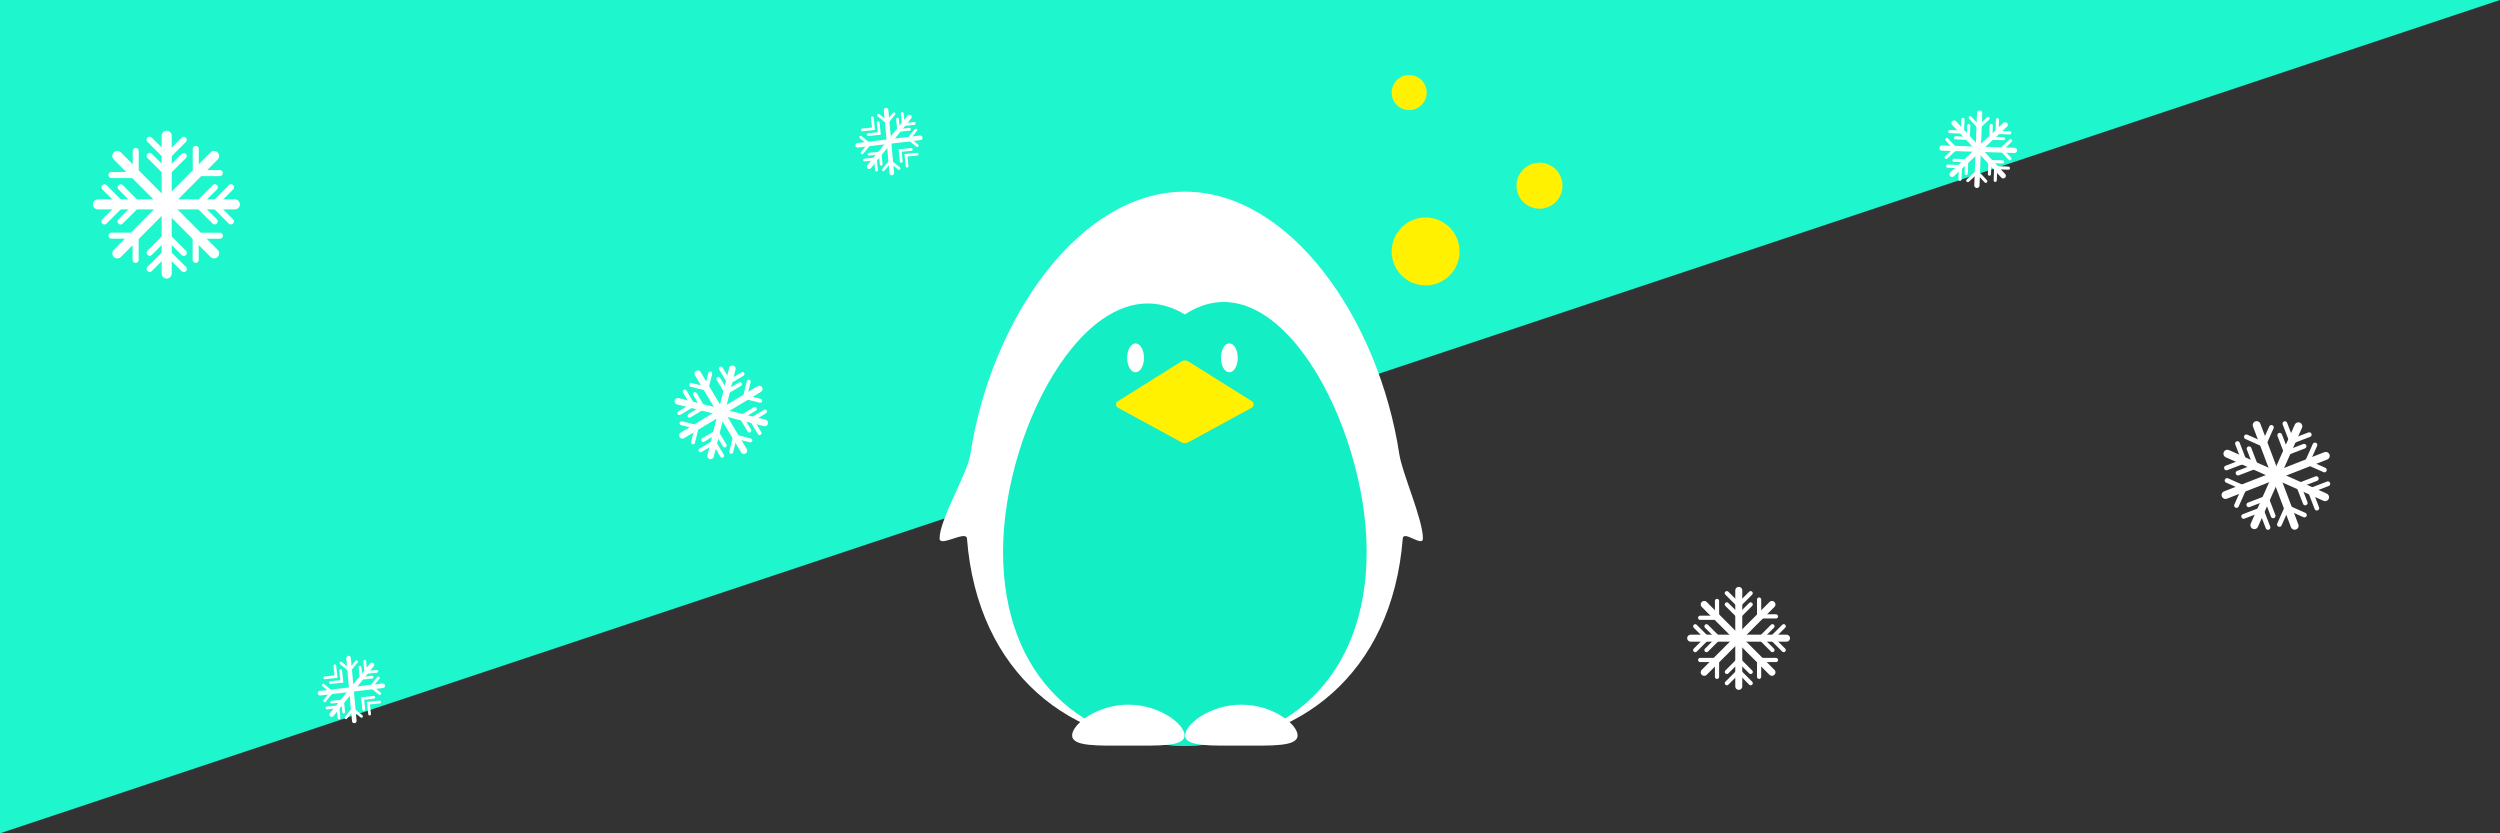 <?xml version="1.0" encoding="UTF-8" standalone="no"?>
<svg width="1200px" height="400px" viewBox="0 0 1200 400" version="1.1" xmlns="http://www.w3.org/2000/svg" xmlns:xlink="http://www.w3.org/1999/xlink" style="background: #14EEC4;">
    <rect x="0" y="0" width="1200" height="400" fill="#333333" stroke="none"/>
    <!-- Generator: Sketch 49 (51002) - http://www.bohemiancoding.com/sketch -->
    <title>banner vague de froid</title>
    <desc>Created with Sketch.</desc>
    <defs></defs>
    <g id="banner-vague-de-froid" stroke="none" stroke-width="1" fill="none" fill-rule="evenodd">
        <polygon id="Rectangle" fill="#1EF7CD" points="0 0 1200 0 0 400"></polygon>
        <g id="Snowfakes" transform="translate(42, 43)" stroke="#FFFFFF" stroke-linecap="round">
            <g id="snow-flake-copy-2" transform="translate(304.636, 154.913) rotate(14) translate(-304.636, -154.913) translate(279.439, 129.336)">
                <path d="M24.882,4.105 L24.882,47.215" id="Line" stroke-width="3.15"></path>
                <path d="M46.299,25.577 L3.298,25.577" id="Line-Copy" stroke-width="3.15"></path>
                <path d="M39.779,10.427 L9.373,40.911" id="Line-Copy-2" stroke-width="3.15"></path>
                <path d="M39.779,40.911 L9.373,10.427" id="Line-Copy-3" stroke-width="3.15"></path>
                <g id="Group" transform="translate(19.528, 0)" stroke-width="1.89">
                    <polyline id="Rectangle-2" transform="translate(5.345, 5.359) rotate(-45) translate(-5.345, -5.359) " points="9.125 9.148 1.566 9.148 1.566 1.57"></polyline>
                    <polyline id="Rectangle-2-Copy" transform="translate(5.345, 10.411) rotate(-45) translate(-5.345, -10.411) " points="9.125 14.2 1.566 14.2 1.566 6.622"></polyline>
                </g>
                <g id="Group-Copy-3" transform="translate(24.882, 43.259) rotate(-180) translate(-24.882, -43.259) translate(19.528, 35.365)" stroke-width="1.89">
                    <polyline id="Rectangle-2" transform="translate(5.345, 5.359) rotate(-45) translate(-5.345, -5.359) " points="9.125 9.148 1.566 9.148 1.566 1.57"></polyline>
                    <polyline id="Rectangle-2-Copy" transform="translate(5.345, 10.411) rotate(-45) translate(-5.345, -10.411) " points="9.125 14.2 1.566 14.2 1.566 6.622"></polyline>
                </g>
                <g id="Group-Copy" transform="translate(42.52, 25.577) rotate(-270) translate(-42.52, -25.577) translate(37.165, 17.683)" stroke-width="1.89">
                    <polyline id="Rectangle-2" transform="translate(5.345, 5.359) rotate(-45) translate(-5.345, -5.359) " points="9.125 9.148 1.566 9.148 1.566 1.57"></polyline>
                    <polyline id="Rectangle-2-Copy" transform="translate(5.345, 10.411) rotate(-45) translate(-5.345, -10.411) " points="9.125 14.2 1.566 14.2 1.566 6.622"></polyline>
                </g>
                <g id="Group-Copy-2" transform="translate(7.874, 25.577) rotate(-90) translate(-7.874, -25.577) translate(2.52, 17.683)" stroke-width="1.89">
                    <polyline id="Rectangle-2" transform="translate(5.345, 5.359) rotate(-45) translate(-5.345, -5.359) " points="9.125 9.148 1.566 9.148 1.566 1.57"></polyline>
                    <polyline id="Rectangle-2-Copy" transform="translate(5.345, 10.411) rotate(-45) translate(-5.345, -10.411) " points="9.125 14.2 1.566 14.2 1.566 6.622"></polyline>
                </g>
                <polyline id="Rectangle-2-Copy-2" stroke-width="1.89" points="41.575 15.788 34.016 15.788 34.016 8.21"></polyline>
                <polyline id="Rectangle-2-Copy-5" stroke-width="1.89" transform="translate(11.339, 39.154) rotate(-180) translate(-11.339, -39.154) " points="15.118 42.943 7.559 42.943 7.559 35.365"></polyline>
                <polyline id="Rectangle-2-Copy-3" stroke-width="1.89" transform="translate(37.795, 39.154) rotate(-270) translate(-37.795, -39.154) " points="41.575 42.943 34.016 42.943 34.016 35.365"></polyline>
                <polyline id="Rectangle-2-Copy-4" stroke-width="1.89" transform="translate(11.339, 12.63) rotate(-90) translate(-11.339, -12.63) " points="15.118 16.42 7.559 16.42 7.559 8.841"></polyline>
            </g>
            <g id="snow-flake-copy-4" transform="translate(1051.035, 185.408) rotate(24) translate(-1051.035, -185.408) translate(1020.939, 154.576)">
                <path d="M29.72,4.948 L29.72,56.917" id="Line" stroke-width="3.78"></path>
                <path d="M55.302,30.832 L3.939,30.832" id="Line-Copy" stroke-width="3.78"></path>
                <path d="M47.514,12.57 L11.195,49.317" id="Line-Copy-2" stroke-width="3.78"></path>
                <path d="M47.514,49.317 L11.195,12.57" id="Line-Copy-3" stroke-width="3.78"></path>
                <g id="Group" transform="translate(23.325, 0)" stroke-width="2.268">
                    <polyline id="Rectangle-2" transform="translate(6.384, 6.46) rotate(-45) translate(-6.384, -6.46) " points="10.899 11.027 1.87 11.027 1.87 1.892"></polyline>
                    <polyline id="Rectangle-2-Copy" transform="translate(6.384, 12.55) rotate(-45) translate(-6.384, -12.55) " points="10.899 17.118 1.87 17.118 1.87 7.982"></polyline>
                </g>
                <g id="Group-Copy-3" transform="translate(29.72, 52.148) rotate(-180) translate(-29.72, -52.148) translate(23.325, 42.632)" stroke-width="2.268">
                    <polyline id="Rectangle-2" transform="translate(6.384, 6.46) rotate(-45) translate(-6.384, -6.46) " points="10.899 11.027 1.87 11.027 1.87 1.892"></polyline>
                    <polyline id="Rectangle-2-Copy" transform="translate(6.384, 12.55) rotate(-45) translate(-6.384, -12.55) " points="10.899 17.118 1.87 17.118 1.87 7.982"></polyline>
                </g>
                <g id="Group-Copy" transform="translate(50.787, 30.832) rotate(-270) translate(-50.787, -30.832) translate(44.392, 21.316)" stroke-width="2.268">
                    <polyline id="Rectangle-2" transform="translate(6.384, 6.46) rotate(-45) translate(-6.384, -6.46) " points="10.899 11.027 1.87 11.027 1.87 1.892"></polyline>
                    <polyline id="Rectangle-2-Copy" transform="translate(6.384, 12.55) rotate(-45) translate(-6.384, -12.55) " points="10.899 17.118 1.87 17.118 1.87 7.982"></polyline>
                </g>
                <g id="Group-Copy-2" transform="translate(9.405, 30.832) rotate(-90) translate(-9.405, -30.832) translate(3.01, 21.316)" stroke-width="2.268">
                    <polyline id="Rectangle-2" transform="translate(6.384, 6.46) rotate(-45) translate(-6.384, -6.46) " points="10.899 11.027 1.87 11.027 1.87 1.892"></polyline>
                    <polyline id="Rectangle-2-Copy" transform="translate(6.384, 12.55) rotate(-45) translate(-6.384, -12.55) " points="10.899 17.118 1.87 17.118 1.87 7.982"></polyline>
                </g>
                <polyline id="Rectangle-2-Copy-2" stroke-width="2.268" points="49.659 19.032 40.63 19.032 40.63 9.897"></polyline>
                <polyline id="Rectangle-2-Copy-5" stroke-width="2.268" transform="translate(13.543, 47.2) rotate(-180) translate(-13.543, -47.2) " points="18.058 51.768 9.029 51.768 9.029 42.632"></polyline>
                <polyline id="Rectangle-2-Copy-3" stroke-width="2.268" transform="translate(45.144, 47.2) rotate(-270) translate(-45.144, -47.2) " points="49.659 51.768 40.63 51.768 40.63 42.632"></polyline>
                <polyline id="Rectangle-2-Copy-4" stroke-width="2.268" transform="translate(13.543, 15.226) rotate(-90) translate(-13.543, -15.226) " points="18.058 19.793 9.029 19.793 9.029 10.658"></polyline>
            </g>
            <g id="snow-flake" transform="translate(0, 15.861)">
                <path d="M38.014,6.298 L38.014,72.44" id="Line" stroke-width="4.83"></path>
                <path d="M70.735,39.241 L5.039,39.241" id="Line-Copy" stroke-width="4.83"></path>
                <path d="M60.774,15.998 L14.32,62.767" id="Line-Copy-2" stroke-width="4.83"></path>
                <path d="M60.774,62.767 L14.32,15.998" id="Line-Copy-3" stroke-width="4.83"></path>
                <g id="Group" transform="translate(29.834, 0)" stroke-width="2.898">
                    <polyline id="Rectangle-2" transform="translate(8.166, 8.221) rotate(-45) translate(-8.166, -8.221) " points="13.94 14.035 2.392 14.035 2.392 2.408"></polyline>
                    <polyline id="Rectangle-2-Copy" transform="translate(8.166, 15.973) rotate(-45) translate(-8.166, -15.973) " points="13.94 21.786 2.392 21.786 2.392 10.159"></polyline>
                </g>
                <g id="Group-Copy-3" transform="translate(38.014, 66.37) rotate(-180) translate(-38.014, -66.37) translate(29.834, 54.259)" stroke-width="2.898">
                    <polyline id="Rectangle-2" transform="translate(8.166, 8.221) rotate(-45) translate(-8.166, -8.221) " points="13.94 14.035 2.392 14.035 2.392 2.408"></polyline>
                    <polyline id="Rectangle-2-Copy" transform="translate(8.166, 15.973) rotate(-45) translate(-8.166, -15.973) " points="13.94 21.786 2.392 21.786 2.392 10.159"></polyline>
                </g>
                <g id="Group-Copy" transform="translate(64.961, 39.241) rotate(-270) translate(-64.961, -39.241) translate(56.78, 27.129)" stroke-width="2.898">
                    <polyline id="Rectangle-2" transform="translate(8.166, 8.221) rotate(-45) translate(-8.166, -8.221) " points="13.94 14.035 2.392 14.035 2.392 2.408"></polyline>
                    <polyline id="Rectangle-2-Copy" transform="translate(8.166, 15.973) rotate(-45) translate(-8.166, -15.973) " points="13.94 21.786 2.392 21.786 2.392 10.159"></polyline>
                </g>
                <g id="Group-Copy-2" transform="translate(12.03, 39.241) rotate(-90) translate(-12.03, -39.241) translate(3.85, 27.129)" stroke-width="2.898">
                    <polyline id="Rectangle-2" transform="translate(8.166, 8.221) rotate(-45) translate(-8.166, -8.221) " points="13.94 14.035 2.392 14.035 2.392 2.408"></polyline>
                    <polyline id="Rectangle-2-Copy" transform="translate(8.166, 15.973) rotate(-45) translate(-8.166, -15.973) " points="13.94 21.786 2.392 21.786 2.392 10.159"></polyline>
                </g>
                <polyline id="Rectangle-2-Copy-2" stroke-width="2.898" points="63.517 24.223 51.968 24.223 51.968 12.596"></polyline>
                <polyline id="Rectangle-2-Copy-5" stroke-width="2.898" transform="translate(17.323, 60.072) rotate(-180) translate(-17.323, -60.072) " points="23.097 65.886 11.549 65.886 11.549 54.259"></polyline>
                <polyline id="Rectangle-2-Copy-3" stroke-width="2.898" transform="translate(57.743, 60.072) rotate(-270) translate(-57.743, -60.072) " points="63.517 65.886 51.968 65.886 51.968 54.259"></polyline>
                <polyline id="Rectangle-2-Copy-4" stroke-width="2.898" transform="translate(17.323, 19.378) rotate(-90) translate(-17.323, -19.378) " points="23.097 25.192 11.549 25.192 11.549 13.565"></polyline>
            </g>
            <g id="snow-flake-copy" transform="translate(385.064, 25.171) rotate(39) translate(-385.064, -25.171) translate(367.566, 6.952)">
                <path d="M17.279,2.924 L17.279,33.633" id="Line" stroke-width="2.205"></path>
                <path d="M27.624,7.428 L6.509,29.142" id="Line-Copy-2" stroke-width="2.205"></path>
                <path d="M27.624,29.142 L6.509,7.428" id="Line-Copy-3" stroke-width="2.205"></path>
                <g id="Group" transform="translate(13.561, 0)" stroke-width="1.323">
                    <polyline id="Rectangle-2" transform="translate(3.712, 3.817) rotate(-45) translate(-3.712, -3.817) " points="6.337 6.516 1.087 6.516 1.087 1.118"></polyline>
                    <polyline id="Rectangle-2-Copy" transform="translate(3.712, 7.416) rotate(-45) translate(-3.712, -7.416) " points="6.337 10.115 1.087 10.115 1.087 4.717"></polyline>
                </g>
                <g id="Group-Copy-3" transform="translate(17.279, 30.815) rotate(-180) translate(-17.279, -30.815) translate(13.561, 25.192)" stroke-width="1.323">
                    <polyline id="Rectangle-2" transform="translate(3.712, 3.817) rotate(-45) translate(-3.712, -3.817) " points="6.337 6.516 1.087 6.516 1.087 1.118"></polyline>
                    <polyline id="Rectangle-2-Copy" transform="translate(3.712, 7.416) rotate(-45) translate(-3.712, -7.416) " points="6.337 10.115 1.087 10.115 1.087 4.717"></polyline>
                </g>
                <g id="Group-Copy" transform="translate(29.528, 18.219) rotate(-270) translate(-29.528, -18.219) translate(25.809, 12.596)" stroke-width="1.323">
                    <polyline id="Rectangle-2" transform="translate(3.712, 3.817) rotate(-45) translate(-3.712, -3.817) " points="6.337 6.516 1.087 6.516 1.087 1.118"></polyline>
                    <polyline id="Rectangle-2-Copy" transform="translate(3.712, 7.416) rotate(-45) translate(-3.712, -7.416) " points="6.337 10.115 1.087 10.115 1.087 4.717"></polyline>
                </g>
                <g id="Group-Copy-2" transform="translate(5.468, 18.219) rotate(-90) translate(-5.468, -18.219) translate(1.75, 12.596)" stroke-width="1.323">
                    <polyline id="Rectangle-2" transform="translate(3.712, 3.817) rotate(-45) translate(-3.712, -3.817) " points="6.337 6.516 1.087 6.516 1.087 1.118"></polyline>
                    <polyline id="Rectangle-2-Copy" transform="translate(3.712, 7.416) rotate(-45) translate(-3.712, -7.416) " points="6.337 10.115 1.087 10.115 1.087 4.717"></polyline>
                </g>
                <polyline id="Rectangle-2-Copy-2" stroke-width="1.323" points="28.871 11.246 23.622 11.246 23.622 5.848"></polyline>
                <polyline id="Rectangle-2-Copy-5" stroke-width="1.323" transform="translate(7.874, 27.891) rotate(-180) translate(-7.874, -27.891) " points="10.499 30.59 5.249 30.59 5.249 25.192"></polyline>
                <polyline id="Rectangle-2-Copy-3" stroke-width="1.323" transform="translate(26.247, 27.891) rotate(-270) translate(-26.247, -27.891) " points="28.871 30.59 23.622 30.59 23.622 25.192"></polyline>
                <polyline id="Rectangle-2-Copy-4" stroke-width="1.323" transform="translate(7.874, 8.997) rotate(-90) translate(-7.874, -8.997) " points="10.499 11.696 5.249 11.696 5.249 6.298"></polyline>
            </g>
            <g id="snow-flake-copy-3" transform="translate(907.961, 28.943) rotate(47) translate(-907.961, -28.943) translate(887.664, 8.271)">
                <path d="M20.044,3.318 L20.044,38.16" id="Line" stroke-width="2.52"></path>
                <path d="M37.297,20.672 L2.657,20.672" id="Line-Copy" stroke-width="2.52"></path>
                <path d="M32.044,8.428 L7.55,33.065" id="Line-Copy-2" stroke-width="2.52"></path>
                <path d="M32.044,33.065 L7.55,8.428" id="Line-Copy-3" stroke-width="2.52"></path>
                <g id="Group" transform="translate(15.731, 0)" stroke-width="1.512">
                    <polyline id="Rectangle-2" transform="translate(4.306, 4.331) rotate(-45) translate(-4.306, -4.331) " points="7.35 7.393 1.261 7.393 1.261 1.269"></polyline>
                    <polyline id="Rectangle-2-Copy" transform="translate(4.306, 8.414) rotate(-45) translate(-4.306, -8.414) " points="7.35 11.477 1.261 11.477 1.261 5.352"></polyline>
                </g>
                <g id="Group-Copy-3" transform="translate(20.044, 34.963) rotate(-180) translate(-20.044, -34.963) translate(15.731, 28.583)" stroke-width="1.512">
                    <polyline id="Rectangle-2" transform="translate(4.306, 4.331) rotate(-45) translate(-4.306, -4.331) " points="7.35 7.393 1.261 7.393 1.261 1.269"></polyline>
                    <polyline id="Rectangle-2-Copy" transform="translate(4.306, 8.414) rotate(-45) translate(-4.306, -8.414) " points="7.35 11.477 1.261 11.477 1.261 5.352"></polyline>
                </g>
                <g id="Group-Copy" transform="translate(34.252, 20.672) rotate(-270) translate(-34.252, -20.672) translate(29.939, 14.291)" stroke-width="1.512">
                    <polyline id="Rectangle-2" transform="translate(4.306, 4.331) rotate(-45) translate(-4.306, -4.331) " points="7.35 7.393 1.261 7.393 1.261 1.269"></polyline>
                    <polyline id="Rectangle-2-Copy" transform="translate(4.306, 8.414) rotate(-45) translate(-4.306, -8.414) " points="7.35 11.477 1.261 11.477 1.261 5.352"></polyline>
                </g>
                <g id="Group-Copy-2" transform="translate(6.343, 20.672) rotate(-90) translate(-6.343, -20.672) translate(2.03, 14.291)" stroke-width="1.512">
                    <polyline id="Rectangle-2" transform="translate(4.306, 4.331) rotate(-45) translate(-4.306, -4.331) " points="7.35 7.393 1.261 7.393 1.261 1.269"></polyline>
                    <polyline id="Rectangle-2-Copy" transform="translate(4.306, 8.414) rotate(-45) translate(-4.306, -8.414) " points="7.35 11.477 1.261 11.477 1.261 5.352"></polyline>
                </g>
                <polyline id="Rectangle-2-Copy-2" stroke-width="1.512" points="33.491 12.76 27.402 12.76 27.402 6.635"></polyline>
                <polyline id="Rectangle-2-Copy-5" stroke-width="1.512" transform="translate(9.134, 31.645) rotate(-180) translate(-9.134, -31.645) " points="12.178 34.708 6.089 34.708 6.089 28.583"></polyline>
                <polyline id="Rectangle-2-Copy-3" stroke-width="1.512" transform="translate(30.446, 31.645) rotate(-270) translate(-30.446, -31.645) " points="33.491 34.708 27.402 34.708 27.402 28.583"></polyline>
                <polyline id="Rectangle-2-Copy-4" stroke-width="1.512" transform="translate(9.134, 10.208) rotate(-90) translate(-9.134, -10.208) " points="12.178 13.271 6.089 13.271 6.089 7.146"></polyline>
            </g>
            <g id="snow-flake-copy-5" transform="translate(766, 236)">
                <path d="M26.61,4.386 L26.61,50.449" id="Line" stroke-width="3.36"></path>
                <path d="M49.514,27.328 L3.527,27.328" id="Line-Copy" stroke-width="3.36"></path>
                <path d="M42.542,11.142 L10.024,43.713" id="Line-Copy-2" stroke-width="3.36"></path>
                <path d="M42.542,43.713 L10.024,11.142" id="Line-Copy-3" stroke-width="3.36"></path>
                <g id="Group" transform="translate(20.884, 0)" stroke-width="2.016">
                    <polyline id="Rectangle-2" transform="translate(5.716, 5.726) rotate(-45) translate(-5.716, -5.726) " points="9.758 9.774 1.674 9.774 1.674 1.677"></polyline>
                    <polyline id="Rectangle-2-Copy" transform="translate(5.716, 11.124) rotate(-45) translate(-5.716, -11.124) " points="9.758 15.173 1.674 15.173 1.674 7.075"></polyline>
                </g>
                <g id="Group-Copy-3" transform="translate(26.61, 46.222) rotate(-180) translate(-26.61, -46.222) translate(20.884, 37.788)" stroke-width="2.016">
                    <polyline id="Rectangle-2" transform="translate(5.716, 5.726) rotate(-45) translate(-5.716, -5.726) " points="9.758 9.774 1.674 9.774 1.674 1.677"></polyline>
                    <polyline id="Rectangle-2-Copy" transform="translate(5.716, 11.124) rotate(-45) translate(-5.716, -11.124) " points="9.758 15.173 1.674 15.173 1.674 7.075"></polyline>
                </g>
                <g id="Group-Copy" transform="translate(45.472, 27.328) rotate(-270) translate(-45.472, -27.328) translate(39.746, 18.894)" stroke-width="2.016">
                    <polyline id="Rectangle-2" transform="translate(5.716, 5.726) rotate(-45) translate(-5.716, -5.726) " points="9.758 9.774 1.674 9.774 1.674 1.677"></polyline>
                    <polyline id="Rectangle-2-Copy" transform="translate(5.716, 11.124) rotate(-45) translate(-5.716, -11.124) " points="9.758 15.173 1.674 15.173 1.674 7.075"></polyline>
                </g>
                <g id="Group-Copy-2" transform="translate(8.421, 27.328) rotate(-90) translate(-8.421, -27.328) translate(2.695, 18.894)" stroke-width="2.016">
                    <polyline id="Rectangle-2" transform="translate(5.716, 5.726) rotate(-45) translate(-5.716, -5.726) " points="9.758 9.774 1.674 9.774 1.674 1.677"></polyline>
                    <polyline id="Rectangle-2-Copy" transform="translate(5.716, 11.124) rotate(-45) translate(-5.716, -11.124) " points="9.758 15.173 1.674 15.173 1.674 7.075"></polyline>
                </g>
                <polyline id="Rectangle-2-Copy-2" stroke-width="2.016" points="44.462 16.869 36.378 16.869 36.378 8.772"></polyline>
                <polyline id="Rectangle-2-Copy-5" stroke-width="2.016" transform="translate(12.126, 41.836) rotate(-180) translate(-12.126, -41.836) " points="16.168 45.885 8.084 45.885 8.084 37.788"></polyline>
                <polyline id="Rectangle-2-Copy-3" stroke-width="2.016" transform="translate(40.42, 41.836) rotate(-270) translate(-40.42, -41.836) " points="44.462 45.885 36.378 45.885 36.378 37.788"></polyline>
                <polyline id="Rectangle-2-Copy-4" stroke-width="2.016" transform="translate(12.126, 13.496) rotate(-90) translate(-12.126, -13.496) " points="16.168 17.544 8.084 17.544 8.084 9.447"></polyline>
            </g>
            <g id="snow-flake-copy-6" transform="translate(127.064, 288.171) rotate(39) translate(-127.064, -288.171) translate(109.566, 269.952)">
                <path d="M17.279,2.924 L17.279,33.633" id="Line" stroke-width="2.205"></path>
                <path d="M27.624,7.428 L6.509,29.142" id="Line-Copy-2" stroke-width="2.205"></path>
                <path d="M27.624,29.142 L6.509,7.428" id="Line-Copy-3" stroke-width="2.205"></path>
                <g id="Group" transform="translate(13.561, 0)" stroke-width="1.323">
                    <polyline id="Rectangle-2" transform="translate(3.712, 3.817) rotate(-45) translate(-3.712, -3.817) " points="6.337 6.516 1.087 6.516 1.087 1.118"></polyline>
                    <polyline id="Rectangle-2-Copy" transform="translate(3.712, 7.416) rotate(-45) translate(-3.712, -7.416) " points="6.337 10.115 1.087 10.115 1.087 4.717"></polyline>
                </g>
                <g id="Group-Copy-3" transform="translate(17.279, 30.815) rotate(-180) translate(-17.279, -30.815) translate(13.561, 25.192)" stroke-width="1.323">
                    <polyline id="Rectangle-2" transform="translate(3.712, 3.817) rotate(-45) translate(-3.712, -3.817) " points="6.337 6.516 1.087 6.516 1.087 1.118"></polyline>
                    <polyline id="Rectangle-2-Copy" transform="translate(3.712, 7.416) rotate(-45) translate(-3.712, -7.416) " points="6.337 10.115 1.087 10.115 1.087 4.717"></polyline>
                </g>
                <g id="Group-Copy" transform="translate(29.528, 18.219) rotate(-270) translate(-29.528, -18.219) translate(25.809, 12.596)" stroke-width="1.323">
                    <polyline id="Rectangle-2" transform="translate(3.712, 3.817) rotate(-45) translate(-3.712, -3.817) " points="6.337 6.516 1.087 6.516 1.087 1.118"></polyline>
                    <polyline id="Rectangle-2-Copy" transform="translate(3.712, 7.416) rotate(-45) translate(-3.712, -7.416) " points="6.337 10.115 1.087 10.115 1.087 4.717"></polyline>
                </g>
                <g id="Group-Copy-2" transform="translate(5.468, 18.219) rotate(-90) translate(-5.468, -18.219) translate(1.75, 12.596)" stroke-width="1.323">
                    <polyline id="Rectangle-2" transform="translate(3.712, 3.817) rotate(-45) translate(-3.712, -3.817) " points="6.337 6.516 1.087 6.516 1.087 1.118"></polyline>
                    <polyline id="Rectangle-2-Copy" transform="translate(3.712, 7.416) rotate(-45) translate(-3.712, -7.416) " points="6.337 10.115 1.087 10.115 1.087 4.717"></polyline>
                </g>
                <polyline id="Rectangle-2-Copy-2" stroke-width="1.323" points="28.871 11.246 23.622 11.246 23.622 5.848"></polyline>
                <polyline id="Rectangle-2-Copy-5" stroke-width="1.323" transform="translate(7.874, 27.891) rotate(-180) translate(-7.874, -27.891) " points="10.499 30.59 5.249 30.59 5.249 25.192"></polyline>
                <polyline id="Rectangle-2-Copy-3" stroke-width="1.323" transform="translate(26.247, 27.891) rotate(-270) translate(-26.247, -27.891) " points="28.871 30.59 23.622 30.59 23.622 25.192"></polyline>
                <polyline id="Rectangle-2-Copy-4" stroke-width="1.323" transform="translate(7.874, 8.997) rotate(-90) translate(-7.874, -8.997) " points="10.499 11.696 5.249 11.696 5.249 6.298"></polyline>
            </g>
        </g>
        <g id="pinguin" transform="translate(451, 92)">
            <path d="M232,166.473 C232,170.835 222.648,162.358 222.324,166.473 C217.185,231.644 172.319,265.895 117.731,265.895 C63.143,265.895 18.277,231.644 13.139,166.474 C12.814,162.358 0,170.835 0,166.473 C0,157.295 13.383,135.292 14.783,126.069 C24.582,61.504 66.95,-0 117.731,-0 C168.498,-0 210.856,61.468 220.67,126.011 C222.076,135.254 232,157.276 232,166.473" id="Fill-1" fill="#FFFFFF"></path>
            <path d="M204.996,172.771 C204.996,233.746 165.926,265.895 117.731,265.895 C69.537,265.895 30.467,233.746 30.467,172.771 C30.467,111.797 73.871,32.369 117.731,58.959 C161.592,30.057 204.996,111.797 204.996,172.771" id="Fill-4" fill="#14EEC4"></path>
            <path d="M119.217,120.389 L149.817,103.701 C151.026,103.042 151.077,101.322 149.909,100.593 L119.378,81.486 C118.37,80.856 117.092,80.856 116.085,81.486 L85.553,100.593 C84.385,101.322 84.437,103.042 85.645,103.701 L116.245,120.389 C117.172,120.894 118.29,120.894 119.217,120.389" id="Fill-6" fill="#FFF100"></path>
            <path d="M117.59,260.983 C117.59,266.411 105.509,265.897 90.607,265.897 C75.704,265.897 63.624,266.411 63.624,260.983 C63.624,255.556 75.704,246.242 90.607,246.242 C105.509,246.242 117.59,255.556 117.59,260.983" id="Fill-8" fill="#FFFFFF"></path>
            <path d="M171.839,260.983 C171.839,266.411 159.758,265.897 144.855,265.897 C129.953,265.897 117.873,266.411 117.873,260.983 C117.873,255.556 129.953,246.242 144.855,246.242 C159.758,246.242 171.839,255.556 171.839,260.983" id="Fill-10" fill="#FFFFFF"></path>
            <path d="M98.109,79.768 C98.109,83.6 96.301,86.705 94.07,86.705 C91.839,86.705 90.03,83.6 90.03,79.768 C90.03,75.937 91.839,72.832 94.07,72.832 C96.301,72.832 98.109,75.937 98.109,79.768" id="Fill-12" fill="#FFFFFF"></path>
            <path d="M143.124,79.768 C143.124,83.6 141.316,86.705 139.085,86.705 C136.853,86.705 135.045,83.6 135.045,79.768 C135.045,75.937 136.853,72.832 139.085,72.832 C141.316,72.832 143.124,75.937 143.124,79.768" id="Fill-14" fill="#FFFFFF"></path>
        </g>
        <g id="glow" transform="translate(668, 36)" fill="#FFF100">
            <ellipse id="Oval" cx="16.295" cy="84.693" rx="16.295" ry="16.307"></ellipse>
            <ellipse id="Oval-Copy" cx="70.962" cy="53.13" rx="11.038" ry="11.047"></ellipse>
            <ellipse id="Oval-Copy-2" cx="8.41" cy="8.417" rx="8.41" ry="8.417"></ellipse>
        </g>
    </g>
</svg>